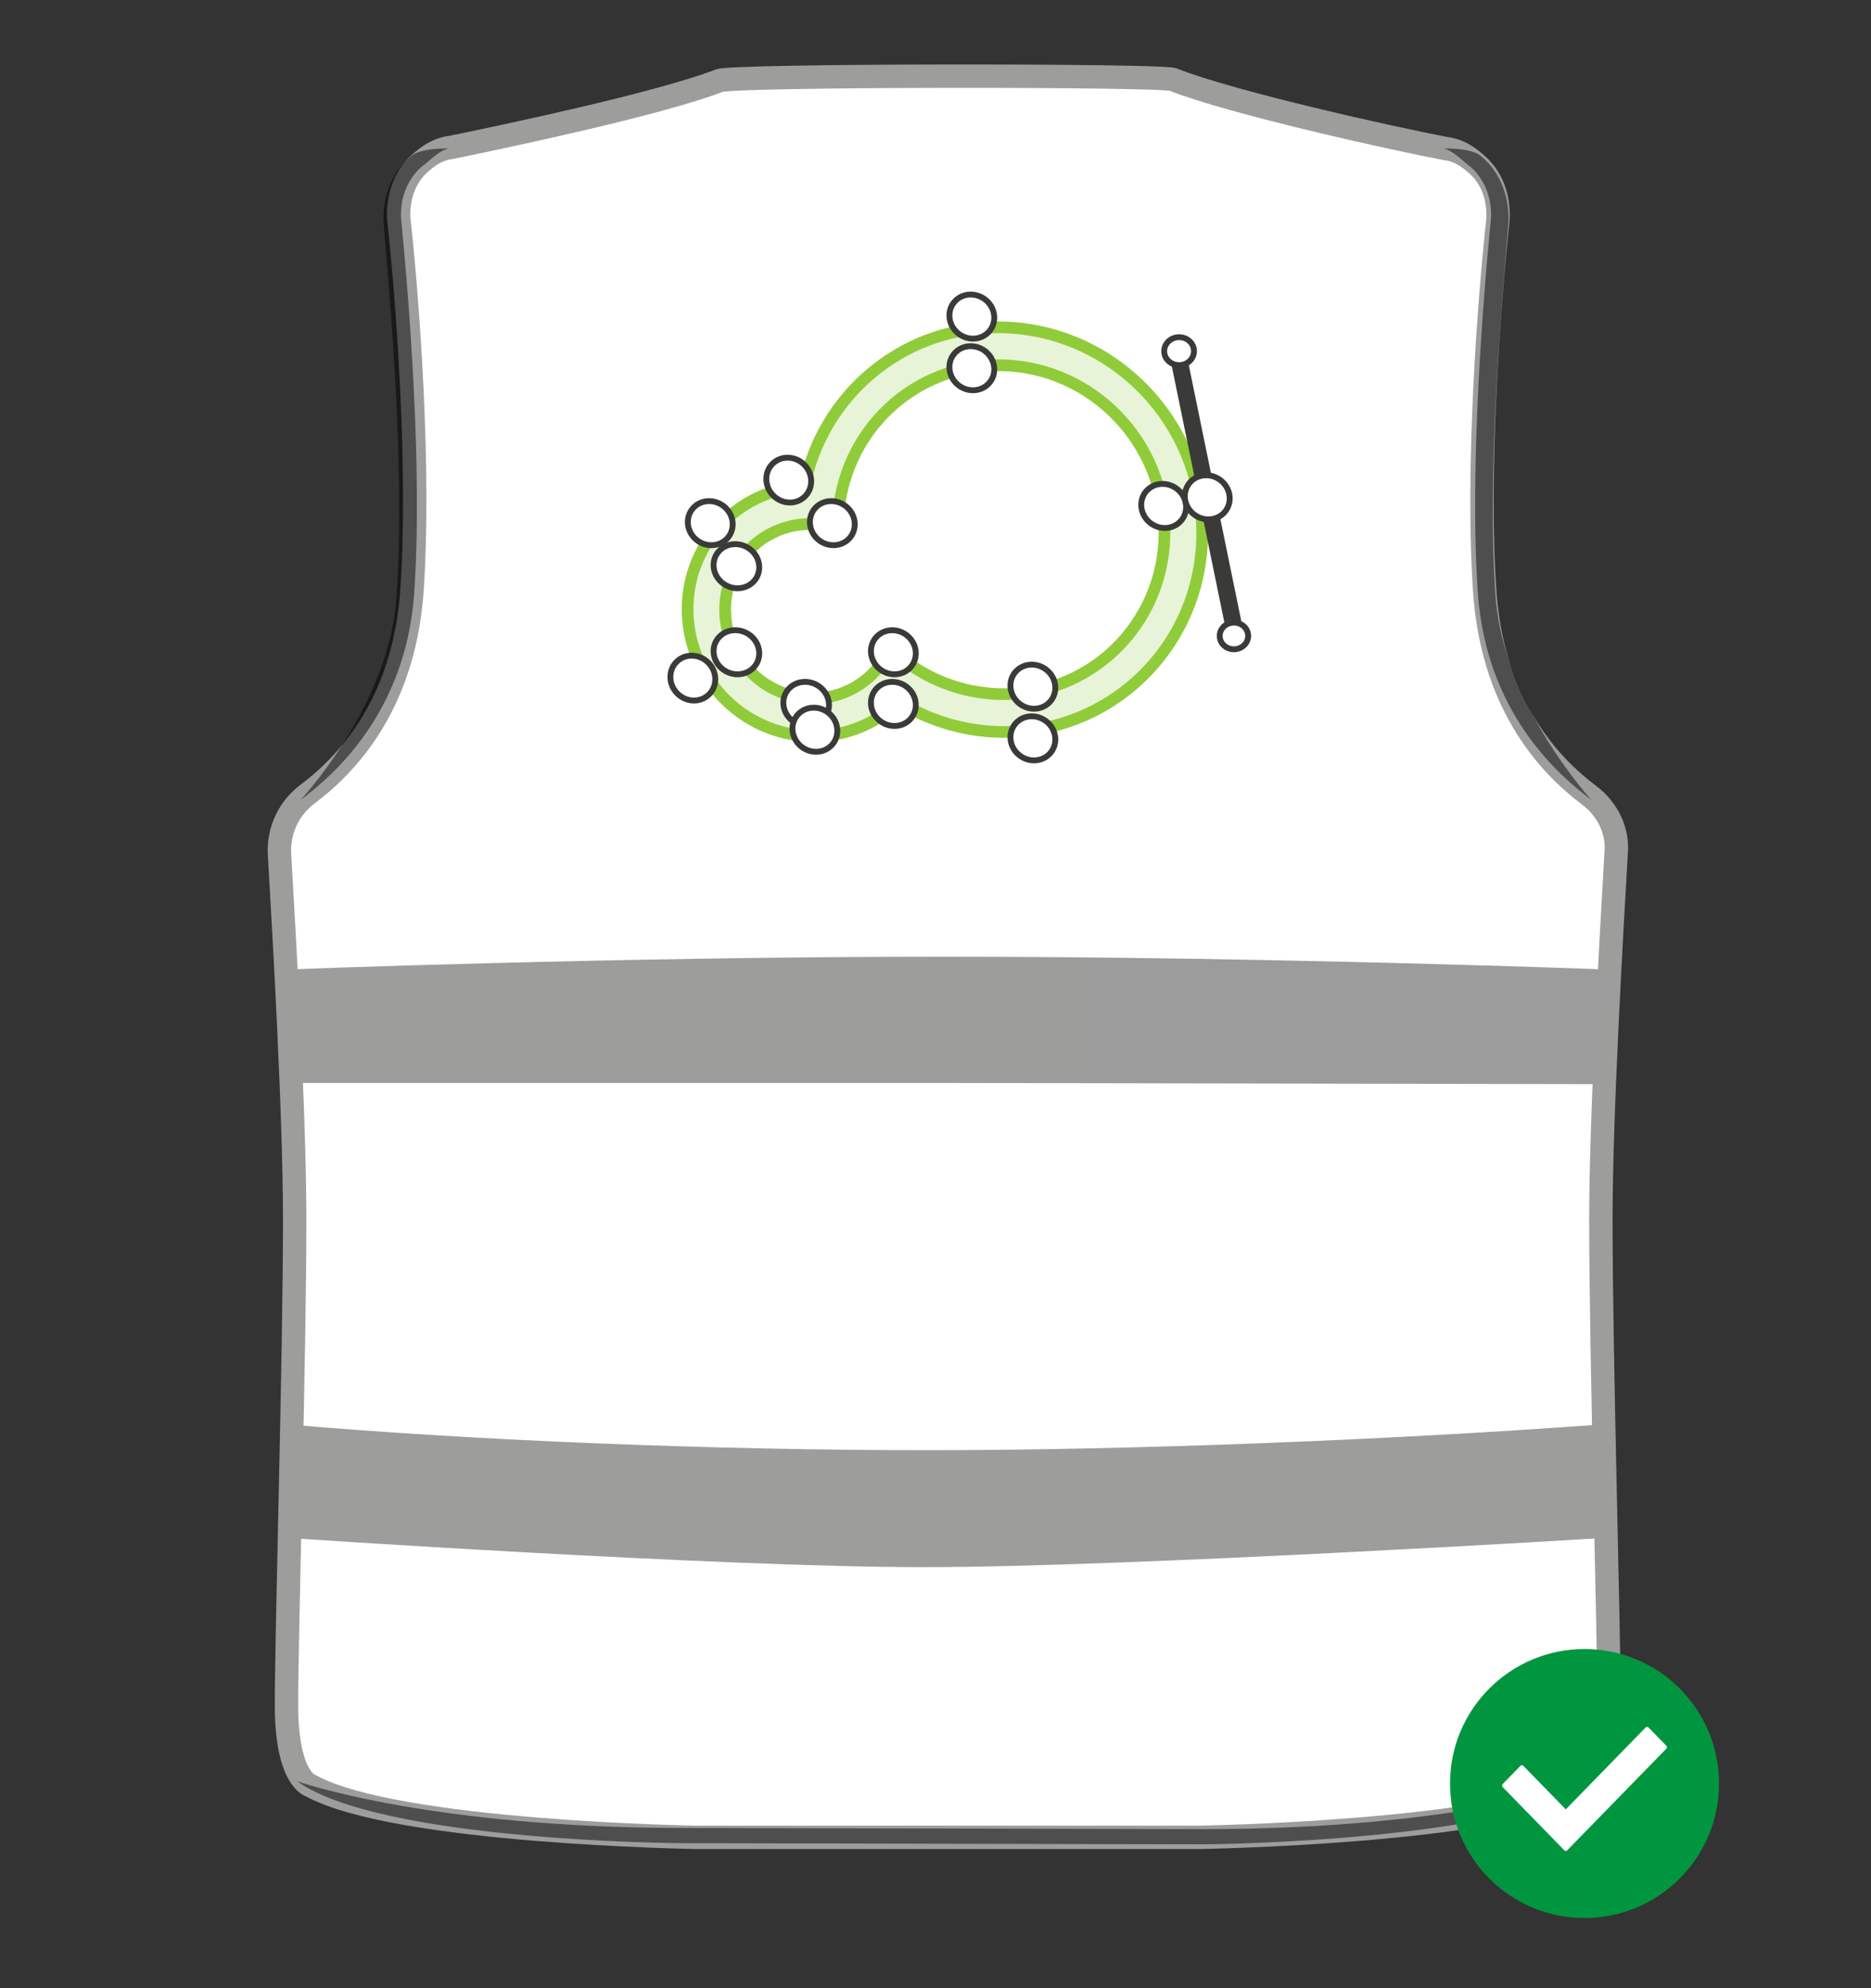 <svg version="1.1" xmlns="http://www.w3.org/2000/svg" xmlns:xlink="http://www.w3.org/1999/xlink" width="160" height="170" viewBox="0 0 160 170"><rect x="0" y="0" width="160" height="170" fill="#333333" stroke="none"/><defs><linearGradient id="gradient1" gradientUnits="userSpaceOnUse" x1="50.625%" y1="71.176%" x2="50.625%" y2="78.824%" ><stop offset="100%" stop-color="#9D9D9C" /><stop offset="100%" stop-color="#9C9C9C" /></linearGradient><linearGradient id="gradient2" gradientUnits="userSpaceOnUse" x1="15.000%" y1="51.176%" x2="86.250%" y2="51.176%" ><stop offset="21%" stop-color="#9D9D9C" /><stop offset="100%" stop-color="#9C9C9C" /></linearGradient><linearGradient id="gradient3" gradientUnits="userSpaceOnUse" x1="23.750%" y1="51.654%" x2="15.000%" y2="51.288%" ><stop offset="100%" stop-color="#6E6E6E" stop-opacity="0.000" /><stop offset="100%" stop-color="#6E6E6E" /></linearGradient><linearGradient id="gradient4" gradientUnits="userSpaceOnUse" x1="24.375%" y1="75.000%" x2="15.000%" y2="74.412%" ><stop offset="100%" stop-color="#6E6E6E" stop-opacity="0.000" /><stop offset="100%" stop-color="#6E6E6E" /></linearGradient><linearGradient id="gradient5" gradientUnits="userSpaceOnUse" x1="76.250%" y1="51.471%" x2="86.250%" y2="51.471%" ><stop offset="100%" stop-color="#6E6E6E" stop-opacity="0.000" /><stop offset="100%" stop-color="#6E6E6E" /></linearGradient><linearGradient id="gradient6" gradientUnits="userSpaceOnUse" x1="76.250%" y1="74.706%" x2="86.250%" y2="74.706%" ><stop offset="100%" stop-color="#6E6E6E" stop-opacity="0.000" /><stop offset="100%" stop-color="#6E6E6E" /></linearGradient></defs><g id="veiligheidshesje"><g id="group"><g id="group"><g id="Color-Fill-1" ><path id="Color-Fill-1-fill" d="M127.000,51.000 C126.200,40.200 127.400,25.100 128.100,18.800 C128.200,16.900 127.600,15.100 126.100,13.900 C125.300,13.200 124.500,12.800 123.600,12.700 C118.900,11.800 105.400,8.800 100.300,6.800 C99.500,6.400 62.400,6.400 61.500,6.900 C56.300,8.900 43.000,11.700 38.600,12.600 C37.700,12.700 36.900,13.100 36.100,13.800 C34.600,15.000 34.000,16.900 34.100,18.700 C34.800,25.000 36.000,40.100 35.200,50.900 C34.400,60.500 29.500,65.500 26.300,67.900 C24.700,69.100 23.800,71.000 23.900,73.000 C24.300,79.900 25.200,95.300 25.200,104.300 C25.200,116.000 24.500,139.400 24.500,145.800 C24.500,152.200 26.600,152.700 26.600,152.700 C33.900,156.700 59.500,157.100 59.500,157.100 C78.000,157.100 78.000,157.100 78.000,157.100 C79.100,157.100 82.900,157.100 84.000,157.100 C102.600,157.100 102.600,157.100 102.600,157.100 C102.600,157.100 128.100,156.700 135.500,152.700 C135.500,152.700 137.600,152.200 137.600,145.800 C137.600,139.400 136.900,116.000 136.900,104.300 C136.900,95.400 137.800,80.000 138.200,73.000 C138.400,71.100 137.500,69.200 135.900,68.000 C132.700,65.600 127.800,60.600 127.000,51.000 z" fill="#FFFFFF" /><path id="Color-Fill-1-stroke" d="M127.000,51.000 C126.200,40.200 127.400,25.100 128.100,18.800 C128.200,16.900 127.600,15.100 126.100,13.900 C125.300,13.200 124.500,12.800 123.600,12.700 C118.900,11.800 105.400,8.800 100.300,6.800 C99.500,6.400 62.400,6.400 61.500,6.900 C56.300,8.900 43.000,11.700 38.600,12.600 C37.700,12.700 36.900,13.100 36.100,13.800 C34.600,15.000 34.000,16.900 34.100,18.700 C34.800,25.000 36.000,40.100 35.200,50.900 C34.400,60.500 29.500,65.500 26.300,67.900 C24.700,69.100 23.800,71.000 23.900,73.000 C24.300,79.900 25.200,95.300 25.200,104.300 C25.200,116.000 24.500,139.400 24.500,145.800 C24.500,152.200 26.600,152.700 26.600,152.700 C33.900,156.700 59.500,157.100 59.500,157.100 C78.000,157.100 78.000,157.100 78.000,157.100 C79.100,157.100 82.900,157.100 84.000,157.100 C102.600,157.100 102.600,157.100 102.600,157.100 C102.600,157.100 128.100,156.700 135.500,152.700 C135.500,152.700 137.600,152.200 137.600,145.800 C137.600,139.400 136.900,116.000 136.900,104.300 C136.900,95.400 137.800,80.000 138.200,73.000 C138.400,71.100 137.500,69.200 135.900,68.000 C132.700,65.600 127.800,60.600 127.000,51.000 z" fill="none" stroke="#9D9D9C" stroke-width="2" /></g><path id="Color-Fill-2" d="M79.300,124.000 C61.400,124.000 40.800,123.200 24.700,121.800 C24.600,131.500 24.600,131.500 24.600,131.500 C24.600,131.500 61.400,134.000 79.000,134.000 C96.600,134.000 137.200,131.500 137.200,131.500 C136.900,121.800 136.900,121.800 136.900,121.800 C119.300,123.100 97.200,124.000 79.300,124.000 z" fill="url(#gradient1)" /><path id="Color-Fill-3" d="M80.700,81.800 C52.700,81.800 24.400,82.900 24.400,82.900 C24.900,92.600 24.900,92.600 24.900,92.600 C24.900,92.600 79.600,92.600 80.900,92.600 C82.400,92.600 137.000,92.700 137.000,92.700 C137.500,82.900 137.500,82.900 137.500,82.900 C137.500,82.900 108.700,81.800 80.700,81.800 z" fill="url(#gradient2)" /><g id="group"><path id="Color-Fill-4" d="M35.400,51.000 C36.200,40.100 34.900,24.800 34.300,18.700 C34.200,17.000 34.800,15.400 36.000,14.300 C36.700,13.800 37.600,12.800 38.400,12.700 C38.400,12.700 35.900,12.600 35.100,13.400 C33.500,14.700 32.700,16.900 32.800,19.000 C33.300,25.000 34.700,40.300 33.900,51.100 C33.300,60.300 25.700,68.400 25.700,68.400 C28.800,66.100 34.600,60.800 35.400,51.000 z" fill="#000000" opacity="0.502" /></g><path id="Color-Fill-5" d="M24.800,92.700 C27.500,92.300 33.300,92.800 37.500,92.800 C37.500,88.900 37.200,85.400 37.200,82.500 C32.300,82.800 25.400,82.600 24.200,82.900 C24.800,92.700 24.800,92.700 24.800,92.700 C24.800,92.700 24.800,92.700 24.800,92.700 z" fill="url(#gradient3)" /><path id="Color-Fill-6" d="M24.800,121.600 C24.500,131.400 24.500,131.400 24.500,131.400 C24.500,131.400 30.000,131.900 38.600,132.300 C38.800,128.000 38.500,125.800 38.500,122.700 C33.200,122.800 28.700,121.900 24.800,121.600 z" fill="url(#gradient4)" /><path id="Color-Fill-7" d="M137.100,92.800 C134.400,92.400 126.700,92.900 122.900,92.700 C122.900,88.800 122.900,85.300 122.900,82.400 C127.900,82.800 136.300,82.600 137.500,82.900 C137.100,92.800 137.100,92.800 137.100,92.800 C137.100,92.800 137.100,92.800 137.100,92.800 z" fill="url(#gradient5)" /><path id="Color-Fill-8" d="M137.000,121.700 C137.300,131.500 137.300,131.500 137.300,131.500 C137.300,131.500 131.800,132.000 123.200,132.400 C123.100,128.000 122.800,125.800 122.800,122.700 C128.100,122.800 133.200,121.900 137.000,121.700 z" fill="url(#gradient6)" /><g id="group"><path id="Color-Fill-9" d="M126.400,51.000 C125.600,40.100 126.900,24.800 127.500,18.700 C127.600,17.000 127.000,15.400 125.800,14.300 C125.100,13.800 124.200,12.800 123.400,12.700 C123.400,12.700 125.900,12.600 126.700,13.400 C128.300,14.700 129.100,16.900 129.000,19.000 C128.500,25.000 127.100,40.300 127.900,51.100 C128.600,60.300 136.100,68.400 136.100,68.400 C133.000,66.100 127.200,60.800 126.400,51.000 z" fill="#000000" opacity="0.502" /></g></g><path id="Color-Fill-10" d="M58.500,156.300 C36.600,156.300 25.400,152.300 25.400,152.300 C32.500,157.400 57.500,157.600 58.500,157.600 C102.900,157.700 102.900,157.700 102.900,157.700 C104.000,157.700 129.000,157.400 136.000,152.400 C136.000,152.400 124.800,156.400 102.900,156.400 C102.900,156.400 58.500,156.300 58.500,156.300 z" fill="#000000" opacity="0.502" /></g></g><g id="RCL"><g id="vector"><path id="vector-copy-2" d="M85.064,27.531 C76.792,27.706 70.090,33.652 68.526,41.487 C62.663,41.748 58.123,46.695 58.344,52.667 C58.567,58.724 63.601,63.533 69.587,63.407 C72.394,63.347 74.903,62.205 76.763,60.392 C79.569,62.128 82.867,63.111 86.374,63.037 C96.063,62.833 103.620,54.719 103.259,44.914 C102.897,35.109 94.753,27.326 85.064,27.531 zM86.246,59.715 C82.317,59.798 78.702,58.263 76.028,55.718 C74.876,58.241 72.411,60.024 69.459,60.086 C65.285,60.174 61.775,56.821 61.619,52.598 C61.463,48.375 64.720,44.880 68.894,44.791 C69.794,44.772 70.650,44.940 71.460,45.215 C71.370,37.414 77.430,31.020 85.181,30.856 C93.055,30.690 99.676,37.015 99.970,44.984 C100.264,52.954 94.119,59.548 86.246,59.715 z" fill="#90CC3A" opacity="0.200" /><g id="vector" ><path id="vector-stroke" d="M84.976,27.991 C76.875,28.162 70.311,33.956 68.780,41.589 C63.037,41.843 58.592,46.663 58.807,52.482 C59.026,58.384 63.956,63.069 69.818,62.946 C72.567,62.888 75.025,61.775 76.846,60.009 C79.595,61.700 82.824,62.658 86.259,62.586 C95.748,62.387 103.149,54.481 102.795,44.928 C102.441,35.375 94.465,27.792 84.976,27.991 zM86.133,59.349 C82.286,59.430 78.745,57.935 76.126,55.455 C74.998,57.913 72.584,59.650 69.693,59.711 C65.605,59.797 62.168,56.530 62.015,52.415 C61.863,48.301 65.052,44.895 69.140,44.809 C70.021,44.790 70.859,44.954 71.653,45.221 C71.564,37.621 77.499,31.391 85.091,31.231 C92.802,31.069 99.286,37.232 99.574,44.997 C99.862,52.762 93.844,59.187 86.133,59.349 z" fill="none" stroke="#90CC3A" stroke-width="1" /></g><g id="Ellipse-1-copy-6" ><path id="Ellipse-1-copy-6-fill" d="M77.789,54.271 C78.672,55.070 78.765,56.389 77.996,57.217 C77.228,58.046 75.889,58.070 75.005,57.272 C74.122,56.474 74.029,55.155 74.798,54.326 C75.567,53.498 76.906,53.473 77.789,54.271 z" fill="#FFFFFF" /><path id="Ellipse-1-copy-6-stroke" d="M77.656,54.413 C78.456,55.136 78.540,56.329 77.844,57.079 C77.148,57.829 75.936,57.851 75.137,57.129 C74.338,56.406 74.254,55.213 74.949,54.463 C75.645,53.713 76.857,53.691 77.656,54.413 z" fill="none" stroke="#3A3A39" stroke-width="0.5" /></g><g id="Ellipse-1-copy-7" ><path id="Ellipse-1-copy-7-fill" d="M77.789,58.687 C78.672,59.486 78.765,60.804 77.996,61.633 C77.228,62.462 75.889,62.486 75.005,61.688 C74.122,60.889 74.029,59.571 74.798,58.742 C75.567,57.913 76.906,57.889 77.789,58.687 z" fill="#FFFFFF" /><path id="Ellipse-1-copy-7-stroke" d="M77.656,58.830 C78.456,59.552 78.540,60.746 77.844,61.496 C77.148,62.246 75.936,62.268 75.137,61.545 C74.338,60.823 74.254,59.629 74.949,58.879 C75.645,58.130 76.857,58.107 77.656,58.830 z" fill="none" stroke="#3A3A39" stroke-width="0.5" /></g><g id="Ellipse-1-copy-8" ><path id="Ellipse-1-copy-8-fill" d="M72.569,43.232 C73.453,44.030 73.546,45.349 72.777,46.178 C72.008,47.006 70.669,47.031 69.786,46.232 C68.903,45.434 68.810,44.115 69.578,43.287 C70.347,42.458 71.686,42.434 72.569,43.232 z" fill="#FFFFFF" /><path id="Ellipse-1-copy-8-stroke" d="M72.437,43.375 C73.236,44.097 73.320,45.291 72.624,46.041 C71.929,46.790 70.717,46.813 69.917,46.090 C69.118,45.368 69.034,44.174 69.730,43.424 C70.425,42.674 71.637,42.652 72.437,43.375 z" fill="none" stroke="#3A3A39" stroke-width="0.5" /></g><g id="Ellipse-1-copy-9" ><path id="Ellipse-1-copy-9-fill" d="M68.841,39.552 C69.725,40.350 69.817,41.669 69.049,42.498 C68.280,43.326 66.941,43.351 66.058,42.553 C65.174,41.754 65.081,40.435 65.850,39.607 C66.619,38.778 67.958,38.754 68.841,39.552 z" fill="#FFFFFF" /><path id="Ellipse-1-copy-9-stroke" d="M68.709,39.670 C69.509,40.406 69.593,41.620 68.897,42.383 C68.202,43.146 66.990,43.169 66.190,42.433 C65.391,41.698 65.307,40.484 66.002,39.721 C66.698,38.958 67.910,38.935 68.709,39.670 z" fill="none" stroke="#3A3A39" stroke-width="0.5" /></g><g id="Ellipse-1-copy-1" ><path id="Ellipse-1-copy-1-fill" d="M84.500,25.569 C85.383,26.367 85.476,27.686 84.707,28.514 C83.939,29.343 82.599,29.368 81.716,28.569 C80.833,27.771 80.740,26.452 81.509,25.623 C82.277,24.795 83.617,24.770 84.500,25.569 z" fill="#FFFFFF" /><path id="Ellipse-1-copy-1-stroke" d="M84.368,25.712 C85.167,26.435 85.251,27.628 84.555,28.378 C83.860,29.128 82.648,29.150 81.848,28.428 C81.049,27.705 80.965,26.512 81.661,25.762 C82.356,25.012 83.568,24.990 84.368,25.712 z" fill="none" stroke="#3A3A39" stroke-width="0.5" /></g><g id="Ellipse-1-copy-1" ><path id="Ellipse-1-copy-1-fill" d="M84.500,29.984 C85.383,30.783 85.476,32.102 84.707,32.930 C83.939,33.759 82.599,33.783 81.716,32.985 C80.833,32.187 80.740,30.868 81.509,30.039 C82.277,29.211 83.617,29.186 84.500,29.984 z" fill="#FFFFFF" /><path id="Ellipse-1-copy-1-stroke" d="M84.368,30.127 C85.167,30.849 85.251,32.043 84.555,32.793 C83.860,33.543 82.648,33.565 81.848,32.842 C81.049,32.120 80.965,30.926 81.661,30.177 C82.356,29.427 83.568,29.405 84.368,30.127 z" fill="none" stroke="#3A3A39" stroke-width="0.5" /></g><g id="Ellipse-1-copy-2" ><path id="Ellipse-1-copy-2-fill" d="M89.719,57.215 C90.603,58.014 90.695,59.332 89.927,60.161 C89.158,60.990 87.819,61.014 86.936,60.216 C86.052,59.418 85.959,58.099 86.728,57.270 C87.497,56.442 88.836,56.417 89.719,57.215 z" fill="#FFFFFF" /><path id="Ellipse-1-copy-2-stroke" d="M89.587,57.357 C90.386,58.079 90.471,59.273 89.775,60.023 C89.079,60.772 87.867,60.795 87.068,60.072 C86.269,59.350 86.184,58.156 86.880,57.406 C87.576,56.656 88.788,56.634 89.587,57.357 z" fill="none" stroke="#3A3A39" stroke-width="0.5" /></g><g id="Ellipse-1-copy-2" ><path id="Ellipse-1-copy-2-fill" d="M89.719,61.631 C90.603,62.429 90.695,63.748 89.927,64.577 C89.158,65.405 87.819,65.430 86.936,64.632 C86.052,63.833 85.959,62.515 86.728,61.686 C87.497,60.857 88.836,60.833 89.719,61.631 z" fill="#FFFFFF" /><path id="Ellipse-1-copy-2-stroke" d="M89.587,61.775 C90.386,62.497 90.471,63.691 89.775,64.440 C89.079,65.190 87.867,65.212 87.068,64.490 C86.269,63.768 86.184,62.574 86.880,61.824 C87.576,61.074 88.788,61.052 89.587,61.775 z" fill="none" stroke="#3A3A39" stroke-width="0.5" /></g><g id="Ellipse-1-copy-1" ><path id="Ellipse-1-copy-1-fill" d="M100.904,41.760 C101.787,42.558 101.880,43.877 101.111,44.706 C100.343,45.534 99.004,45.559 98.120,44.761 C97.237,43.962 97.144,42.643 97.913,41.815 C98.681,40.986 100.021,40.962 100.904,41.760 z" fill="#FFFFFF" /><path id="Ellipse-1-copy-1-stroke" d="M100.772,41.903 C101.571,42.625 101.655,43.819 100.960,44.569 C100.264,45.319 99.052,45.341 98.253,44.619 C97.453,43.896 97.369,42.702 98.065,41.953 C98.761,41.203 99.973,41.181 100.772,41.903 z" fill="none" stroke="#3A3A39" stroke-width="0.5" /></g><g id="Ellipse-1-copy-1" ><path id="Ellipse-1-copy-1-fill" d="M64.367,54.271 C65.251,55.070 65.344,56.389 64.575,57.217 C63.806,58.046 62.467,58.070 61.584,57.272 C60.700,56.474 60.608,55.155 61.376,54.326 C62.145,53.498 63.484,53.473 64.367,54.271 z" fill="#FFFFFF" /><path id="Ellipse-1-copy-1-stroke" d="M64.257,54.413 C65.070,55.136 65.156,56.329 64.448,57.079 C63.740,57.829 62.507,57.851 61.693,57.129 C60.880,56.406 60.794,55.213 61.502,54.463 C62.210,53.713 63.443,53.691 64.257,54.413 z" fill="none" stroke="#3A3A39" stroke-width="0.5" /></g><g id="Ellipse-1-copy-1" ><path id="Ellipse-1-copy-1-fill" d="M60.639,56.479 C61.522,57.278 61.615,58.596 60.847,59.425 C60.078,60.254 58.739,60.278 57.856,59.480 C56.972,58.682 56.879,57.363 57.648,56.534 C58.417,55.706 59.756,55.681 60.639,56.479 z" fill="#FFFFFF" /><path id="Ellipse-1-copy-1-stroke" d="M60.507,56.598 C61.307,57.334 61.391,58.548 60.695,59.311 C59.999,60.074 58.787,60.097 57.988,59.361 C57.189,58.626 57.105,57.412 57.800,56.649 C58.496,55.886 59.708,55.863 60.507,56.598 z" fill="none" stroke="#3A3A39" stroke-width="0.5" /></g><g id="Ellipse-1-copy-1" ><path id="Ellipse-1-copy-1-fill" d="M62.130,43.232 C63.014,44.030 63.107,45.349 62.338,46.178 C61.569,47.006 60.230,47.031 59.347,46.232 C58.464,45.434 58.371,44.115 59.139,43.287 C59.908,42.458 61.247,42.434 62.130,43.232 z" fill="#FFFFFF" /><path id="Ellipse-1-copy-1-stroke" d="M61.998,43.375 C62.797,44.097 62.881,45.291 62.186,46.041 C61.490,46.790 60.278,46.813 59.479,46.090 C58.679,45.368 58.595,44.174 59.291,43.424 C59.987,42.674 61.198,42.652 61.998,43.375 z" fill="none" stroke="#3A3A39" stroke-width="0.5" /></g><g id="Ellipse-1-copy-1" ><path id="Ellipse-1-copy-1-fill" d="M64.367,46.912 C65.251,47.710 65.344,49.029 64.575,49.857 C63.806,50.686 62.467,50.711 61.584,49.912 C60.700,49.114 60.608,47.795 61.376,46.967 C62.145,46.138 63.484,46.113 64.367,46.912 z" fill="#FFFFFF" /><path id="Ellipse-1-copy-1-stroke" d="M64.257,47.055 C65.070,47.778 65.156,48.971 64.448,49.721 C63.740,50.471 62.507,50.493 61.693,49.771 C60.880,49.048 60.794,47.855 61.502,47.105 C62.210,46.355 63.443,46.333 64.257,47.055 z" fill="none" stroke="#3A3A39" stroke-width="0.5" /></g><g id="Ellipse-1-copy-1" ><path id="Ellipse-1-copy-1-fill" d="M70.333,58.687 C71.216,59.486 71.309,60.804 70.540,61.633 C69.771,62.462 68.432,62.486 67.549,61.688 C66.666,60.889 66.573,59.571 67.341,58.742 C68.110,57.913 69.449,57.889 70.333,58.687 z" fill="#FFFFFF" /><path id="Ellipse-1-copy-1-stroke" d="M70.222,58.830 C71.035,59.552 71.121,60.746 70.413,61.496 C69.705,62.246 68.472,62.268 67.659,61.545 C66.845,60.823 66.760,59.629 67.468,58.879 C68.176,58.130 69.409,58.107 70.222,58.830 z" fill="none" stroke="#3A3A39" stroke-width="0.5" /></g><g id="Ellipse-1-copy-1" ><path id="Ellipse-1-copy-1-fill" d="M71.078,60.895 C71.961,61.693 72.054,63.012 71.286,63.841 C70.517,64.669 69.178,64.694 68.295,63.896 C67.411,63.097 67.318,61.779 68.087,60.950 C68.856,60.121 70.195,60.097 71.078,60.895 z" fill="#FFFFFF" /><path id="Ellipse-1-copy-1-stroke" d="M70.946,61.037 C71.745,61.760 71.830,62.953 71.134,63.703 C70.438,64.453 69.226,64.475 68.427,63.753 C67.628,63.030 67.543,61.837 68.239,61.087 C68.935,60.337 70.147,60.315 70.946,61.037 z" fill="none" stroke="#3A3A39" stroke-width="0.5" /></g><g id="dinges"><path id="Rectangle-2-copy" d="M100.009,30.347 L101.429,30.089 L106.345,54.054 L104.925,54.312 L100.009,30.347 z" fill="#3A3A39" /><g id="Ellipse-1-copy-2" ><path id="Ellipse-1-copy-2-fill" d="M100.812,28.671 C101.610,28.660 102.266,29.258 102.277,30.007 C102.288,30.756 101.650,31.372 100.851,31.383 C100.053,31.395 99.397,30.797 99.386,30.048 C99.375,29.299 100.014,28.682 100.812,28.671 z" fill="#FFFFFF" /><path id="Ellipse-1-copy-2-stroke" d="M100.814,28.831 C101.518,28.821 102.096,29.348 102.105,30.008 C102.115,30.668 101.552,31.211 100.849,31.221 C100.145,31.231 99.567,30.704 99.557,30.044 C99.548,29.384 100.110,28.841 100.814,28.831 z" fill="none" stroke="#3A3A39" stroke-width="0.5" /></g><g id="Ellipse-1-copy-2" ><path id="Ellipse-1-copy-2-fill" d="M105.503,53.018 C106.301,53.007 106.957,53.605 106.968,54.354 C106.979,55.103 106.341,55.719 105.542,55.730 C104.744,55.741 104.088,55.144 104.077,54.395 C104.066,53.646 104.705,53.029 105.503,53.018 z" fill="#FFFFFF" /><path id="Ellipse-1-copy-2-stroke" d="M105.505,53.233 C106.177,53.223 106.729,53.727 106.738,54.357 C106.747,54.987 106.210,55.506 105.538,55.516 C104.866,55.525 104.314,55.022 104.305,54.392 C104.296,53.761 104.833,53.242 105.505,53.233 z" fill="none" stroke="#3A3A39" stroke-width="0.5" /></g><g id="Ellipse-1-copy-1" ><path id="Ellipse-1-copy-1-fill" d="M104.632,41.024 C105.515,41.822 105.608,43.141 104.840,43.970 C104.071,44.798 102.732,44.823 101.849,44.025 C100.965,43.226 100.872,41.907 101.641,41.079 C102.410,40.250 103.749,40.226 104.632,41.024 z" fill="#FFFFFF" /><path id="Ellipse-1-copy-1-stroke" d="M104.499,41.166 C105.299,41.888 105.383,43.082 104.687,43.832 C103.991,44.581 102.780,44.604 101.980,43.881 C101.181,43.159 101.097,41.965 101.792,41.215 C102.488,40.465 103.700,40.443 104.499,41.166 z" fill="none" stroke="#3A3A39" stroke-width="0.5" /></g></g></g></g><g id="yes"><path id="Aai-over-de-groe" d="M135.500,141.000 C141.851,141.000 147.000,146.149 147.000,152.500 C147.000,158.851 141.851,164.000 135.500,164.000 C129.149,164.000 124.000,158.851 124.000,152.500 C124.000,146.149 129.149,141.000 135.500,141.000 z" fill="#009640" /><path id="yes" d="M133.773,158.208 C133.773,158.208 128.501,152.804 128.501,152.804 C128.429,152.731 128.429,152.621 128.501,152.548 C128.501,152.548 130.020,150.991 130.020,150.991 C130.091,150.917 130.198,150.917 130.270,150.991 C130.270,150.991 133.898,154.709 133.898,154.709 C133.898,154.709 140.725,147.711 140.725,147.711 C140.796,147.638 140.903,147.638 140.975,147.711 C140.975,147.711 142.494,149.269 142.494,149.269 C142.565,149.342 142.565,149.452 142.494,149.525 C142.494,149.525 134.023,158.208 134.023,158.208 C133.951,158.281 133.844,158.281 133.773,158.208 z" fill="#FFFFFF" /></g></svg>
